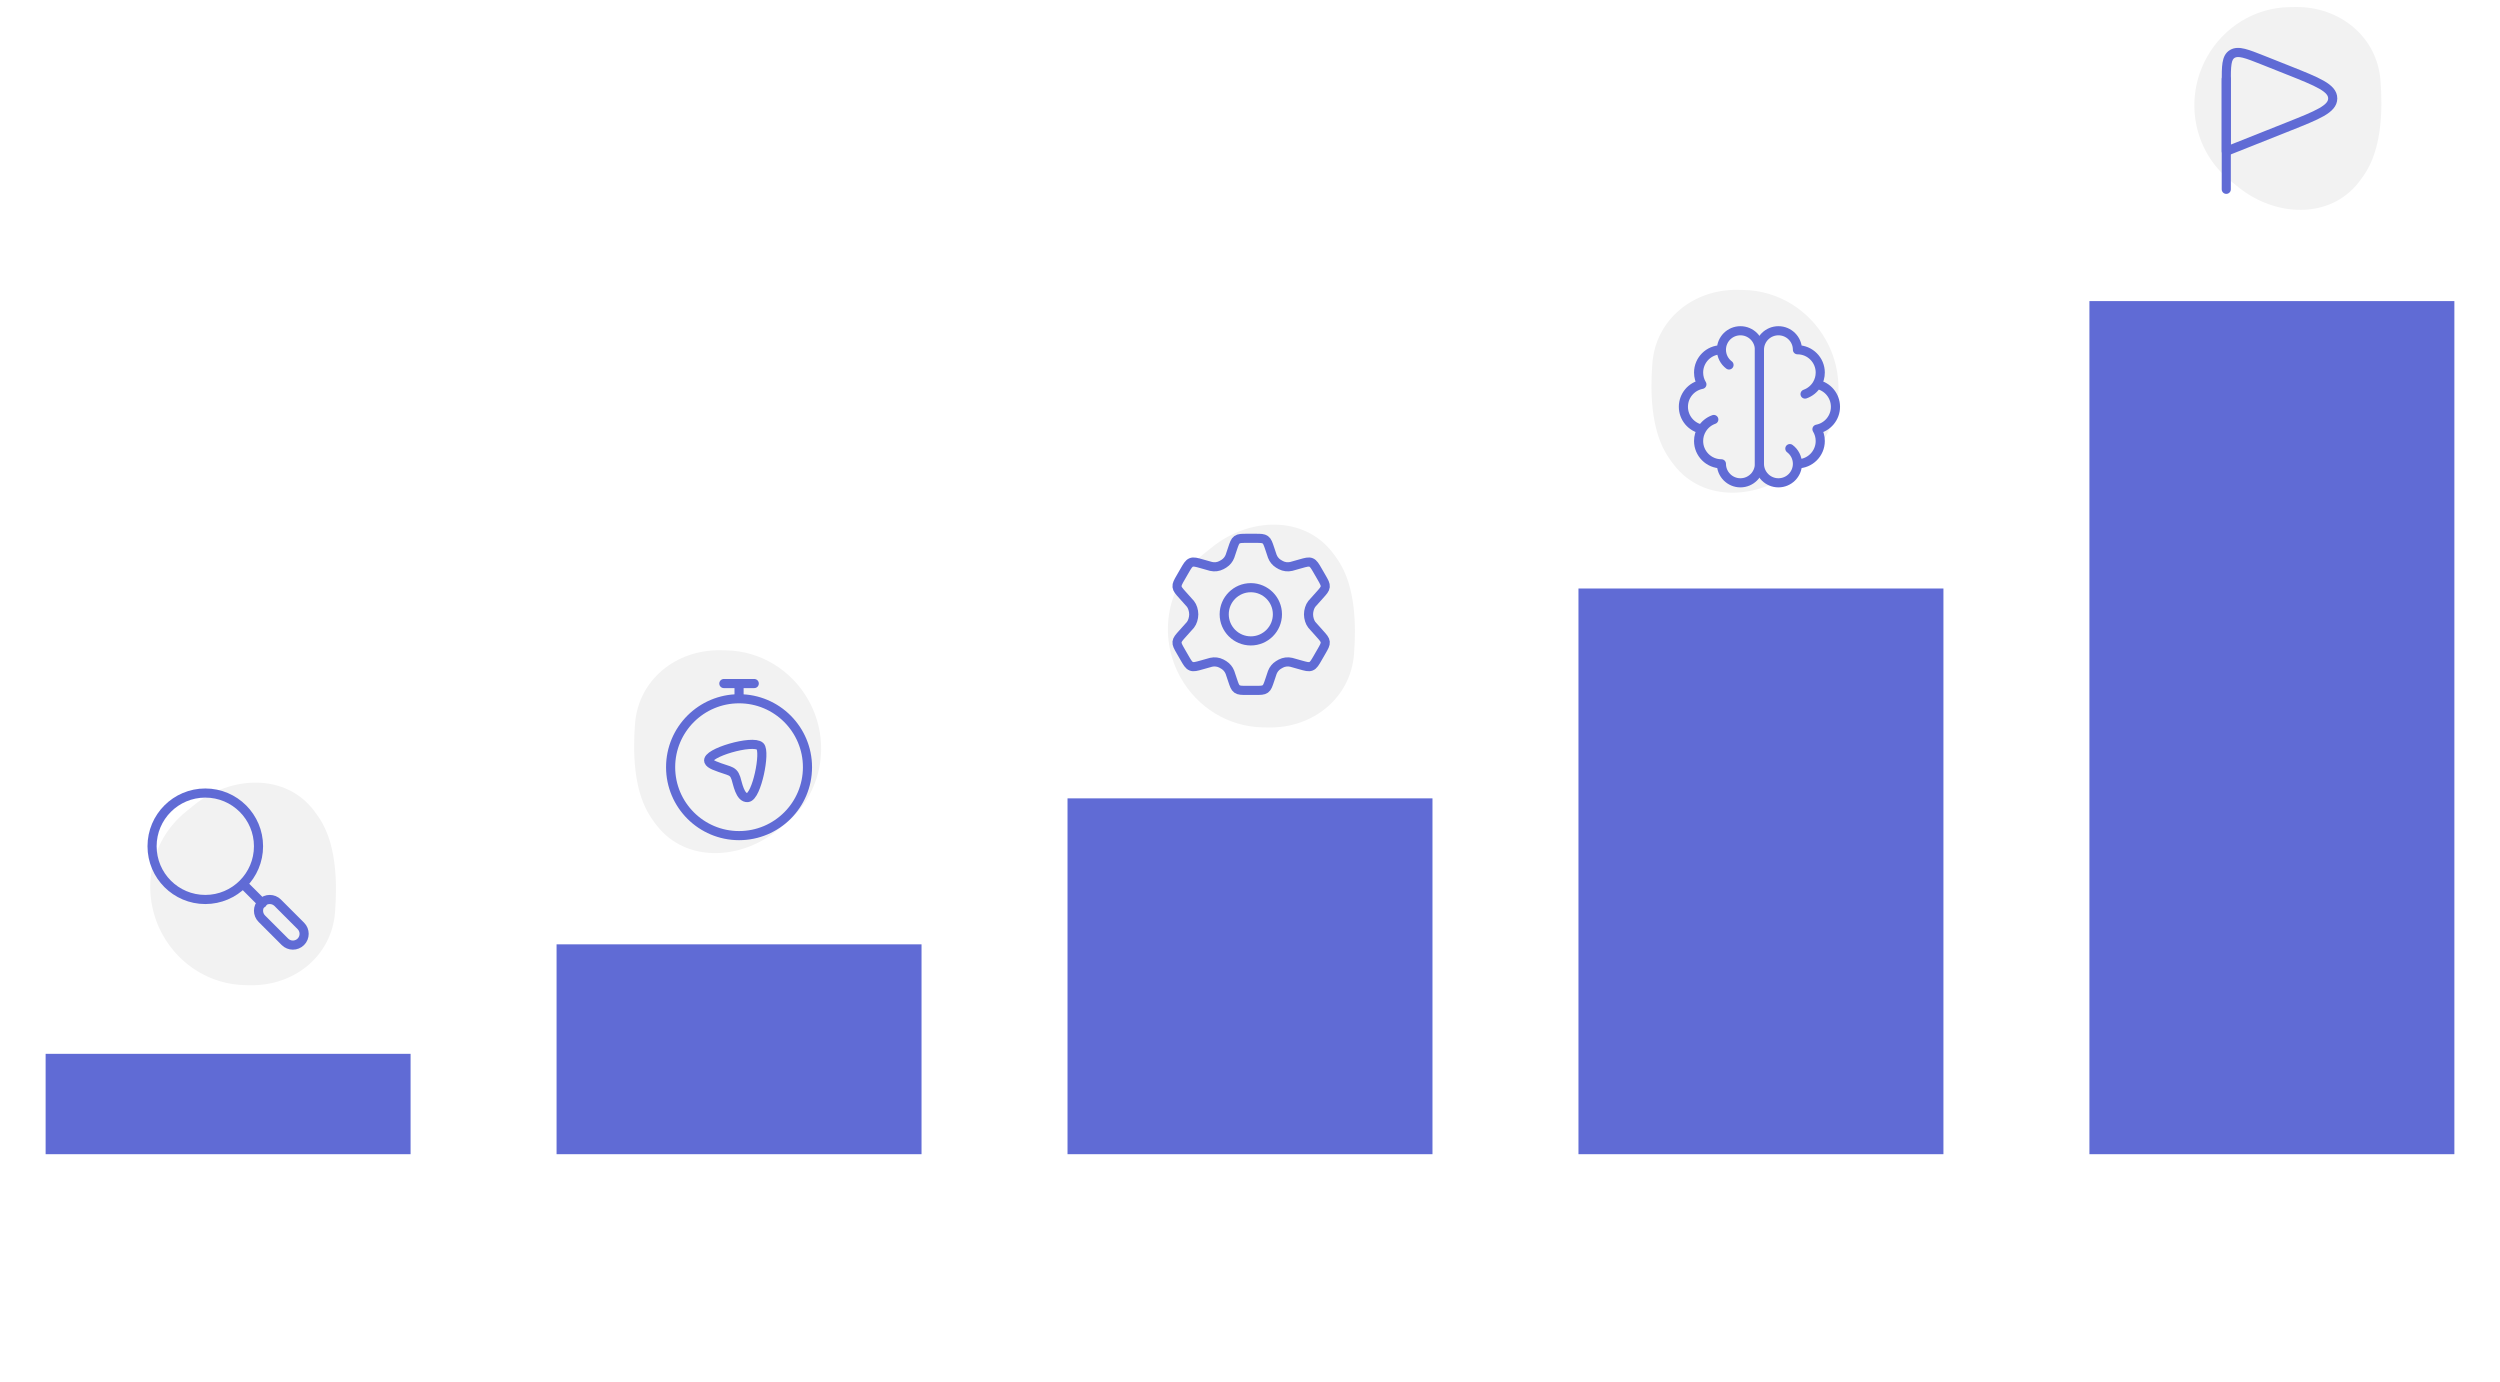 <svg width="548" height="303" viewBox="0 0 548 303" fill="none" xmlns="http://www.w3.org/2000/svg">
<path d="M68.774 177.622C69.53 178.602 70.2 179.595 70.737 180.579C73.629 185.881 73.964 193.332 73.438 199.996C72.683 209.562 64.517 216.106 54.922 215.961C54.522 215.955 54.125 215.949 53.731 215.942C46.174 215.805 39.344 211.545 35.673 204.938C30.63 195.86 32.681 184.469 40.742 177.923C41.329 177.446 41.923 176.965 42.519 176.485C50.56 170 62.466 169.442 68.774 177.622Z" fill="#F2F2F2"/>
<path d="M53.333 193.833L57.5 198" stroke="#606BD5" stroke-width="2" stroke-linecap="round" stroke-linejoin="round"/>
<path d="M57.388 201.375C56.425 200.413 56.425 198.852 57.388 197.889C58.351 196.926 59.912 196.926 60.875 197.889L65.944 202.958C66.907 203.921 66.907 205.482 65.944 206.445C64.981 207.407 63.42 207.407 62.457 206.445L57.388 201.375Z" stroke="#606BD5" stroke-width="2" stroke-linecap="round"/>
<path d="M56.666 185.5C56.666 179.057 51.443 173.833 45 173.833C38.556 173.833 33.333 179.057 33.333 185.5C33.333 191.943 38.556 197.167 45 197.167C51.443 197.167 56.666 191.943 56.666 185.5Z" stroke="#606BD5" stroke-width="2" stroke-linecap="round" stroke-linejoin="round"/>
<g filter="url(#filter0_d_615_1039)">
<path d="M10 237H90V259H10V237Z" fill="#606BD5"/>
</g>
<path d="M23.585 295.32C23.985 295.32 24.321 295.272 24.593 295.176C24.865 295.08 25.081 294.952 25.241 294.792C25.406 294.632 25.523 294.445 25.593 294.232C25.667 294.019 25.705 293.792 25.705 293.552C25.705 293.301 25.665 293.077 25.585 292.88C25.505 292.677 25.379 292.507 25.209 292.368C25.038 292.224 24.817 292.115 24.545 292.04C24.278 291.965 23.955 291.928 23.577 291.928H21.409V295.32H23.585ZM21.409 287.096V290.44H23.121C23.857 290.44 24.411 290.307 24.785 290.04C25.163 289.773 25.353 289.349 25.353 288.768C25.353 288.165 25.182 287.736 24.841 287.48C24.499 287.224 23.966 287.096 23.241 287.096H21.409ZM23.241 285.432C23.998 285.432 24.646 285.504 25.185 285.648C25.723 285.792 26.163 285.997 26.505 286.264C26.851 286.531 27.105 286.853 27.265 287.232C27.425 287.611 27.505 288.037 27.505 288.512C27.505 288.784 27.465 289.045 27.385 289.296C27.305 289.541 27.179 289.773 27.009 289.992C26.843 290.205 26.63 290.4 26.369 290.576C26.113 290.752 25.806 290.901 25.449 291.024C27.038 291.381 27.833 292.24 27.833 293.6C27.833 294.091 27.739 294.544 27.553 294.96C27.366 295.376 27.094 295.736 26.737 296.04C26.379 296.339 25.939 296.573 25.417 296.744C24.894 296.915 24.297 297 23.625 297H19.257V285.432H23.241ZM34.655 291.952C34.655 291.696 34.617 291.456 34.543 291.232C34.473 291.003 34.367 290.803 34.223 290.632C34.079 290.461 33.895 290.328 33.671 290.232C33.452 290.131 33.196 290.08 32.903 290.08C32.332 290.08 31.881 290.243 31.551 290.568C31.225 290.893 31.017 291.355 30.927 291.952H34.655ZM30.887 293.144C30.919 293.565 30.993 293.931 31.111 294.24C31.228 294.544 31.383 294.797 31.575 295C31.767 295.197 31.993 295.347 32.255 295.448C32.521 295.544 32.815 295.592 33.135 295.592C33.455 295.592 33.729 295.555 33.959 295.48C34.193 295.405 34.396 295.323 34.567 295.232C34.743 295.141 34.895 295.059 35.023 294.984C35.156 294.909 35.284 294.872 35.407 294.872C35.572 294.872 35.695 294.933 35.775 295.056L36.343 295.776C36.124 296.032 35.879 296.248 35.607 296.424C35.335 296.595 35.049 296.733 34.751 296.84C34.457 296.941 34.156 297.013 33.847 297.056C33.543 297.099 33.247 297.12 32.959 297.12C32.388 297.12 31.857 297.027 31.367 296.84C30.876 296.648 30.449 296.368 30.087 296C29.724 295.627 29.439 295.168 29.231 294.624C29.023 294.075 28.919 293.44 28.919 292.72C28.919 292.16 29.009 291.635 29.191 291.144C29.372 290.648 29.631 290.219 29.967 289.856C30.308 289.488 30.721 289.197 31.207 288.984C31.697 288.771 32.249 288.664 32.863 288.664C33.38 288.664 33.857 288.747 34.295 288.912C34.732 289.077 35.108 289.32 35.423 289.64C35.737 289.955 35.983 290.344 36.159 290.808C36.34 291.267 36.431 291.792 36.431 292.384C36.431 292.683 36.399 292.885 36.335 292.992C36.271 293.093 36.148 293.144 35.967 293.144H30.887ZM40.913 292.696C41.159 292.696 41.372 292.664 41.553 292.6C41.735 292.531 41.884 292.437 42.002 292.32C42.124 292.203 42.215 292.061 42.273 291.896C42.337 291.731 42.37 291.549 42.37 291.352C42.37 290.947 42.247 290.627 42.002 290.392C41.761 290.152 41.399 290.032 40.913 290.032C40.428 290.032 40.063 290.152 39.818 290.392C39.578 290.627 39.458 290.947 39.458 291.352C39.458 291.544 39.487 291.723 39.545 291.888C39.609 292.053 39.7 292.197 39.818 292.32C39.94 292.437 40.092 292.531 40.273 292.6C40.46 292.664 40.673 292.696 40.913 292.696ZM43.145 297.368C43.145 297.208 43.097 297.077 43.002 296.976C42.906 296.875 42.775 296.797 42.609 296.744C42.444 296.685 42.249 296.643 42.026 296.616C41.807 296.589 41.572 296.571 41.322 296.56C41.076 296.544 40.82 296.531 40.553 296.52C40.292 296.509 40.036 296.488 39.785 296.456C39.567 296.579 39.388 296.723 39.249 296.888C39.116 297.053 39.05 297.245 39.05 297.464C39.05 297.608 39.084 297.741 39.154 297.864C39.228 297.992 39.343 298.101 39.498 298.192C39.657 298.283 39.863 298.352 40.114 298.4C40.364 298.453 40.671 298.48 41.033 298.48C41.401 298.48 41.719 298.451 41.986 298.392C42.252 298.339 42.471 298.261 42.642 298.16C42.818 298.064 42.946 297.947 43.026 297.808C43.105 297.675 43.145 297.528 43.145 297.368ZM45.114 289.072V289.808C45.114 290.043 44.972 290.187 44.69 290.24L43.953 290.376C44.066 290.659 44.121 290.968 44.121 291.304C44.121 291.709 44.039 292.077 43.873 292.408C43.714 292.733 43.489 293.011 43.202 293.24C42.913 293.469 42.572 293.648 42.178 293.776C41.788 293.899 41.367 293.96 40.913 293.96C40.754 293.96 40.599 293.952 40.45 293.936C40.3 293.92 40.154 293.899 40.01 293.872C39.754 294.027 39.626 294.2 39.626 294.392C39.626 294.557 39.7 294.68 39.849 294.76C40.004 294.835 40.207 294.888 40.458 294.92C40.708 294.952 40.993 294.973 41.313 294.984C41.633 294.989 41.962 295.005 42.297 295.032C42.633 295.059 42.962 295.107 43.282 295.176C43.602 295.24 43.887 295.344 44.138 295.488C44.388 295.632 44.588 295.829 44.737 296.08C44.892 296.325 44.969 296.643 44.969 297.032C44.969 297.395 44.879 297.747 44.697 298.088C44.522 298.429 44.263 298.733 43.922 299C43.586 299.267 43.169 299.48 42.673 299.64C42.183 299.805 41.623 299.888 40.993 299.888C40.375 299.888 39.836 299.827 39.377 299.704C38.919 299.587 38.538 299.427 38.233 299.224C37.929 299.027 37.703 298.797 37.553 298.536C37.404 298.275 37.33 298.003 37.33 297.72C37.33 297.336 37.444 297.016 37.673 296.76C37.908 296.499 38.228 296.291 38.633 296.136C38.415 296.024 38.242 295.875 38.114 295.688C37.986 295.501 37.922 295.256 37.922 294.952C37.922 294.829 37.943 294.704 37.986 294.576C38.033 294.443 38.1 294.312 38.185 294.184C38.276 294.056 38.388 293.936 38.522 293.824C38.655 293.707 38.812 293.603 38.993 293.512C38.578 293.288 38.249 292.989 38.01 292.616C37.775 292.243 37.657 291.805 37.657 291.304C37.657 290.899 37.737 290.533 37.898 290.208C38.063 289.877 38.289 289.597 38.578 289.368C38.871 289.133 39.215 288.955 39.609 288.832C40.01 288.709 40.444 288.648 40.913 288.648C41.266 288.648 41.596 288.685 41.906 288.76C42.215 288.829 42.498 288.933 42.754 289.072H45.114ZM48.415 288.792V297H46.431V288.792H48.415ZM48.687 286.4C48.687 286.571 48.652 286.731 48.583 286.88C48.513 287.029 48.42 287.16 48.303 287.272C48.191 287.384 48.057 287.475 47.903 287.544C47.748 287.608 47.583 287.64 47.407 287.64C47.236 287.64 47.073 287.608 46.919 287.544C46.769 287.475 46.639 287.384 46.527 287.272C46.415 287.16 46.324 287.029 46.255 286.88C46.191 286.731 46.159 286.571 46.159 286.4C46.159 286.224 46.191 286.059 46.255 285.904C46.324 285.749 46.415 285.616 46.527 285.504C46.639 285.392 46.769 285.304 46.919 285.24C47.073 285.171 47.236 285.136 47.407 285.136C47.583 285.136 47.748 285.171 47.903 285.24C48.057 285.304 48.191 285.392 48.303 285.504C48.42 285.616 48.513 285.749 48.583 285.904C48.652 286.059 48.687 286.224 48.687 286.4ZM52.277 289.8C52.443 289.635 52.616 289.483 52.797 289.344C52.984 289.2 53.178 289.08 53.381 288.984C53.589 288.883 53.81 288.805 54.045 288.752C54.28 288.693 54.536 288.664 54.813 288.664C55.261 288.664 55.658 288.741 56.005 288.896C56.352 289.045 56.64 289.259 56.869 289.536C57.104 289.808 57.28 290.136 57.397 290.52C57.52 290.899 57.581 291.317 57.581 291.776V297H55.605V291.776C55.605 291.275 55.49 290.888 55.261 290.616C55.032 290.339 54.682 290.2 54.213 290.2C53.872 290.2 53.552 290.277 53.253 290.432C52.955 290.587 52.672 290.797 52.405 291.064V297H50.429V288.792H51.637C51.893 288.792 52.061 288.912 52.141 289.152L52.277 289.8ZM61.308 289.8C61.474 289.635 61.647 289.483 61.828 289.344C62.015 289.2 62.21 289.08 62.412 288.984C62.62 288.883 62.842 288.805 63.076 288.752C63.311 288.693 63.567 288.664 63.844 288.664C64.292 288.664 64.69 288.741 65.036 288.896C65.383 289.045 65.671 289.259 65.9 289.536C66.135 289.808 66.311 290.136 66.428 290.52C66.551 290.899 66.612 291.317 66.612 291.776V297H64.636V291.776C64.636 291.275 64.522 290.888 64.292 290.616C64.063 290.339 63.714 290.2 63.244 290.2C62.903 290.2 62.583 290.277 62.284 290.432C61.986 290.587 61.703 290.797 61.436 291.064V297H59.46V288.792H60.668C60.924 288.792 61.092 288.912 61.172 289.152L61.308 289.8ZM73.78 291.952C73.78 291.696 73.742 291.456 73.668 291.232C73.598 291.003 73.492 290.803 73.348 290.632C73.204 290.461 73.02 290.328 72.796 290.232C72.577 290.131 72.321 290.08 72.028 290.08C71.457 290.08 71.006 290.243 70.676 290.568C70.35 290.893 70.142 291.355 70.052 291.952H73.78ZM70.012 293.144C70.044 293.565 70.118 293.931 70.236 294.24C70.353 294.544 70.508 294.797 70.7 295C70.892 295.197 71.118 295.347 71.38 295.448C71.646 295.544 71.94 295.592 72.26 295.592C72.58 295.592 72.854 295.555 73.084 295.48C73.318 295.405 73.521 295.323 73.692 295.232C73.868 295.141 74.02 295.059 74.148 294.984C74.281 294.909 74.409 294.872 74.532 294.872C74.697 294.872 74.82 294.933 74.9 295.056L75.468 295.776C75.249 296.032 75.004 296.248 74.732 296.424C74.46 296.595 74.174 296.733 73.876 296.84C73.582 296.941 73.281 297.013 72.972 297.056C72.668 297.099 72.372 297.12 72.084 297.12C71.513 297.12 70.982 297.027 70.492 296.84C70.001 296.648 69.574 296.368 69.212 296C68.849 295.627 68.564 295.168 68.356 294.624C68.148 294.075 68.044 293.44 68.044 292.72C68.044 292.16 68.134 291.635 68.316 291.144C68.497 290.648 68.756 290.219 69.092 289.856C69.433 289.488 69.846 289.197 70.332 288.984C70.822 288.771 71.374 288.664 71.988 288.664C72.505 288.664 72.982 288.747 73.42 288.912C73.857 289.077 74.233 289.32 74.548 289.64C74.862 289.955 75.108 290.344 75.284 290.808C75.465 291.267 75.556 291.792 75.556 292.384C75.556 292.683 75.524 292.885 75.46 292.992C75.396 293.093 75.273 293.144 75.092 293.144H70.012ZM78.903 290.216C79.159 289.725 79.463 289.341 79.814 289.064C80.166 288.781 80.582 288.64 81.062 288.64C81.441 288.64 81.745 288.723 81.975 288.888L81.847 290.368C81.82 290.464 81.78 290.533 81.727 290.576C81.678 290.613 81.612 290.632 81.526 290.632C81.447 290.632 81.326 290.619 81.166 290.592C81.012 290.565 80.86 290.552 80.71 290.552C80.492 290.552 80.297 290.584 80.126 290.648C79.956 290.712 79.801 290.805 79.662 290.928C79.529 291.045 79.409 291.189 79.302 291.36C79.201 291.531 79.105 291.725 79.014 291.944V297H77.038V288.792H78.198C78.401 288.792 78.543 288.829 78.623 288.904C78.703 288.973 78.756 289.101 78.782 289.288L78.903 290.216Z" fill="white"/>
<path d="M143.986 180.979C143.193 179.966 142.49 178.939 141.93 177.921C139.036 172.654 138.683 165.268 139.198 158.638C139.947 148.986 148.202 142.393 157.882 142.539C158.328 142.546 158.772 142.553 159.212 142.561C166.738 142.699 173.547 146.927 177.224 153.496C182.318 162.597 180.254 174.049 172.132 180.594C171.511 181.095 170.884 181.599 170.253 182.103C162.202 188.543 150.346 189.093 143.986 180.979Z" fill="#F2F2F2"/>
<circle cx="162" cy="168.167" r="15" stroke="#606BD5" stroke-width="2" stroke-linecap="round"/>
<path d="M162 152.333V149.833" stroke="#606BD5" stroke-width="2" stroke-linecap="round" stroke-linejoin="round"/>
<path d="M158.667 149.833H165.334" stroke="#606BD5" stroke-width="2" stroke-linecap="round" stroke-linejoin="round"/>
<path d="M166.621 163.595C167.843 164.806 165.888 174.656 163.881 174.829C162.198 174.975 161.673 171.655 161.319 170.602C160.969 169.564 160.579 169.19 159.549 168.849C156.933 167.984 155.625 167.551 155.366 166.865C154.68 165.051 165.06 162.048 166.621 163.595Z" stroke="#606BD5" stroke-width="2" stroke-linecap="round"/>
<g filter="url(#filter1_d_615_1039)">
<path d="M122 213H202V259H122V213Z" fill="#606BD5"/>
</g>
<path d="M135.417 287.144V290.352H139.465V292.008H135.417V295.28H140.553V297H133.257V285.432H140.553V287.144H135.417ZM149.476 297H147.572C147.428 297 147.311 296.963 147.22 296.888C147.135 296.813 147.063 296.728 147.004 296.632L145.268 293.776C145.241 293.867 145.209 293.952 145.172 294.032C145.14 294.112 145.103 294.187 145.06 294.256L143.524 296.632C143.465 296.723 143.393 296.808 143.308 296.888C143.223 296.963 143.116 297 142.988 297H141.22L144.036 292.768L141.332 288.792H143.236C143.38 288.792 143.487 288.813 143.556 288.856C143.625 288.893 143.687 288.957 143.74 289.048L145.46 291.784C145.519 291.603 145.601 291.424 145.708 291.248L147.092 289.088C147.209 288.891 147.361 288.792 147.548 288.792H149.364L146.668 292.68L149.476 297ZM152.483 294.872C152.707 295.144 152.95 295.336 153.211 295.448C153.478 295.56 153.766 295.616 154.075 295.616C154.374 295.616 154.643 295.56 154.883 295.448C155.123 295.336 155.326 295.165 155.491 294.936C155.662 294.707 155.793 294.419 155.883 294.072C155.974 293.72 156.019 293.307 156.019 292.832C156.019 292.352 155.979 291.947 155.899 291.616C155.825 291.28 155.715 291.008 155.571 290.8C155.427 290.592 155.251 290.44 155.043 290.344C154.841 290.248 154.609 290.2 154.347 290.2C153.937 290.2 153.587 290.288 153.299 290.464C153.011 290.635 152.739 290.877 152.483 291.192V294.872ZM152.379 289.912C152.715 289.533 153.097 289.227 153.523 288.992C153.95 288.757 154.451 288.64 155.027 288.64C155.475 288.64 155.883 288.733 156.251 288.92C156.625 289.107 156.945 289.379 157.211 289.736C157.483 290.088 157.691 290.525 157.835 291.048C157.985 291.565 158.059 292.16 158.059 292.832C158.059 293.445 157.977 294.013 157.811 294.536C157.646 295.059 157.409 295.512 157.099 295.896C156.795 296.28 156.425 296.581 155.987 296.8C155.555 297.013 155.07 297.12 154.531 297.12C154.073 297.12 153.681 297.051 153.355 296.912C153.03 296.768 152.739 296.571 152.483 296.32V299.68H150.507V288.792H151.715C151.971 288.792 152.139 288.912 152.219 289.152L152.379 289.912ZM161.601 285.112V297H159.625V285.112H161.601ZM167.202 288.664C167.81 288.664 168.362 288.763 168.858 288.96C169.359 289.157 169.786 289.437 170.138 289.8C170.495 290.163 170.77 290.605 170.962 291.128C171.154 291.651 171.25 292.235 171.25 292.88C171.25 293.531 171.154 294.117 170.962 294.64C170.77 295.163 170.495 295.608 170.138 295.976C169.786 296.344 169.359 296.627 168.858 296.824C168.362 297.021 167.81 297.12 167.202 297.12C166.588 297.12 166.031 297.021 165.53 296.824C165.028 296.627 164.599 296.344 164.242 295.976C163.89 295.608 163.615 295.163 163.418 294.64C163.226 294.117 163.13 293.531 163.13 292.88C163.13 292.235 163.226 291.651 163.418 291.128C163.615 290.605 163.89 290.163 164.242 289.8C164.599 289.437 165.028 289.157 165.53 288.96C166.031 288.763 166.588 288.664 167.202 288.664ZM167.202 295.6C167.884 295.6 168.388 295.371 168.714 294.912C169.044 294.453 169.21 293.781 169.21 292.896C169.21 292.011 169.044 291.336 168.714 290.872C168.388 290.408 167.884 290.176 167.202 290.176C166.508 290.176 165.994 290.411 165.658 290.88C165.327 291.344 165.162 292.016 165.162 292.896C165.162 293.776 165.327 294.448 165.658 294.912C165.994 295.371 166.508 295.6 167.202 295.6ZM174.621 290.216C174.877 289.725 175.181 289.341 175.533 289.064C175.885 288.781 176.301 288.64 176.781 288.64C177.16 288.64 177.464 288.723 177.693 288.888L177.565 290.368C177.539 290.464 177.499 290.533 177.445 290.576C177.397 290.613 177.331 290.632 177.245 290.632C177.165 290.632 177.045 290.619 176.885 290.592C176.731 290.565 176.579 290.552 176.429 290.552C176.211 290.552 176.016 290.584 175.845 290.648C175.675 290.712 175.52 290.805 175.381 290.928C175.248 291.045 175.128 291.189 175.021 291.36C174.92 291.531 174.824 291.725 174.733 291.944V297H172.757V288.792H173.917C174.12 288.792 174.261 288.829 174.341 288.904C174.421 288.973 174.475 289.101 174.501 289.288L174.621 290.216ZM183.78 291.952C183.78 291.696 183.742 291.456 183.668 291.232C183.598 291.003 183.492 290.803 183.348 290.632C183.204 290.461 183.02 290.328 182.796 290.232C182.577 290.131 182.321 290.08 182.028 290.08C181.457 290.08 181.006 290.243 180.676 290.568C180.35 290.893 180.142 291.355 180.052 291.952H183.78ZM180.012 293.144C180.044 293.565 180.118 293.931 180.236 294.24C180.353 294.544 180.508 294.797 180.7 295C180.892 295.197 181.118 295.347 181.38 295.448C181.646 295.544 181.94 295.592 182.26 295.592C182.58 295.592 182.854 295.555 183.084 295.48C183.318 295.405 183.521 295.323 183.692 295.232C183.868 295.141 184.02 295.059 184.148 294.984C184.281 294.909 184.409 294.872 184.532 294.872C184.697 294.872 184.82 294.933 184.9 295.056L185.468 295.776C185.249 296.032 185.004 296.248 184.732 296.424C184.46 296.595 184.174 296.733 183.876 296.84C183.582 296.941 183.281 297.013 182.972 297.056C182.668 297.099 182.372 297.12 182.084 297.12C181.513 297.12 180.982 297.027 180.492 296.84C180.001 296.648 179.574 296.368 179.212 296C178.849 295.627 178.564 295.168 178.356 294.624C178.148 294.075 178.044 293.44 178.044 292.72C178.044 292.16 178.134 291.635 178.316 291.144C178.497 290.648 178.756 290.219 179.092 289.856C179.433 289.488 179.846 289.197 180.332 288.984C180.822 288.771 181.374 288.664 181.988 288.664C182.505 288.664 182.982 288.747 183.42 288.912C183.857 289.077 184.233 289.32 184.548 289.64C184.862 289.955 185.108 290.344 185.284 290.808C185.465 291.267 185.556 291.792 185.556 292.384C185.556 292.683 185.524 292.885 185.46 292.992C185.396 293.093 185.273 293.144 185.092 293.144H180.012ZM188.903 290.216C189.159 289.725 189.463 289.341 189.815 289.064C190.167 288.781 190.583 288.64 191.062 288.64C191.441 288.64 191.745 288.723 191.975 288.888L191.847 290.368C191.82 290.464 191.78 290.533 191.727 290.576C191.679 290.613 191.612 290.632 191.527 290.632C191.447 290.632 191.327 290.619 191.167 290.592C191.012 290.565 190.86 290.552 190.711 290.552C190.492 290.552 190.297 290.584 190.127 290.648C189.956 290.712 189.801 290.805 189.663 290.928C189.529 291.045 189.409 291.189 189.303 291.36C189.201 291.531 189.105 291.725 189.015 291.944V297H187.039V288.792H188.199C188.401 288.792 188.543 288.829 188.623 288.904C188.703 288.973 188.756 289.101 188.783 289.288L188.903 290.216Z" fill="white"/>
<path d="M292.014 121.021C292.807 122.034 293.51 123.061 294.07 124.079C296.964 129.346 297.317 136.732 296.802 143.362C296.053 153.014 287.798 159.607 278.118 159.461C277.672 159.454 277.228 159.447 276.788 159.439C269.262 159.301 262.453 155.073 258.776 148.504C253.682 139.403 255.746 127.951 263.868 121.406C264.489 120.905 265.116 120.401 265.747 119.897C273.798 113.457 285.654 112.907 292.014 121.021Z" fill="#F2F2F2"/>
<path d="M289.675 126.556L288.852 125.128C288.23 124.049 287.919 123.509 287.39 123.293C286.861 123.078 286.262 123.248 285.065 123.588L283.031 124.161C282.267 124.337 281.465 124.237 280.767 123.878L280.205 123.554C279.607 123.171 279.147 122.606 278.892 121.942L278.335 120.279C277.969 119.179 277.786 118.629 277.351 118.315C276.915 118 276.336 118 275.179 118H273.321C272.164 118 271.585 118 271.15 118.315C270.714 118.629 270.531 119.179 270.165 120.279L269.608 121.942C269.354 122.606 268.893 123.171 268.295 123.554L267.733 123.878C267.035 124.237 266.233 124.337 265.469 124.161L263.435 123.588C262.238 123.248 261.64 123.078 261.11 123.293C260.581 123.509 260.27 124.049 259.648 125.128L258.825 126.556C258.242 127.568 257.95 128.074 258.007 128.613C258.064 129.151 258.454 129.586 259.235 130.454L260.953 132.375C261.373 132.907 261.671 133.833 261.671 134.666C261.671 135.5 261.373 136.426 260.953 136.958L259.235 138.879C258.454 139.748 258.064 140.182 258.007 140.72C257.95 141.259 258.242 141.765 258.825 142.777L259.648 144.205C260.27 145.285 260.581 145.824 261.11 146.04C261.64 146.255 262.238 146.085 263.435 145.745L265.469 145.173C266.234 144.996 267.036 145.096 267.734 145.455L268.295 145.779C268.893 146.162 269.354 146.727 269.608 147.392L270.165 149.054C270.531 150.154 270.714 150.704 271.15 151.019C271.585 151.333 272.164 151.333 273.321 151.333H275.179C276.336 151.333 276.915 151.333 277.351 151.019C277.786 150.704 277.969 150.154 278.335 149.054L278.892 147.392C279.147 146.727 279.607 146.162 280.205 145.779L280.766 145.455C281.464 145.096 282.267 144.996 283.031 145.173L285.065 145.745C286.262 146.085 286.86 146.255 287.39 146.04C287.919 145.824 288.23 145.285 288.852 144.205L288.852 144.205L289.675 142.777C290.258 141.765 290.55 141.259 290.493 140.72C290.437 140.182 290.046 139.748 289.265 138.879L287.547 136.958C287.127 136.426 286.829 135.5 286.829 134.666C286.829 133.833 287.127 132.907 287.547 132.375L289.265 130.454C290.046 129.586 290.437 129.151 290.493 128.613C290.55 128.074 290.258 127.568 289.675 126.556Z" stroke="#606BD5" stroke-width="2" stroke-linecap="round"/>
<path d="M280.011 134.654C280.011 137.875 277.4 140.487 274.178 140.487C270.956 140.487 268.345 137.875 268.345 134.654C268.345 131.432 270.956 128.82 274.178 128.82C277.4 128.82 280.011 131.432 280.011 134.654Z" stroke="#606BD5" stroke-width="2" stroke-linecap="round"/>
<g filter="url(#filter2_d_615_1039)">
<path d="M234 181H314V259H234V181Z" fill="#606BD5"/>
</g>
<path d="M236.642 291.248C237.036 291.248 237.38 291.2 237.674 291.104C237.967 291.003 238.21 290.861 238.402 290.68C238.599 290.493 238.746 290.269 238.842 290.008C238.938 289.741 238.986 289.445 238.986 289.12C238.986 288.811 238.938 288.531 238.842 288.28C238.746 288.029 238.602 287.816 238.41 287.64C238.218 287.464 237.975 287.331 237.682 287.24C237.388 287.144 237.042 287.096 236.642 287.096H235.034V291.248H236.642ZM236.642 285.432C237.415 285.432 238.084 285.523 238.65 285.704C239.215 285.885 239.682 286.139 240.05 286.464C240.418 286.789 240.69 287.179 240.866 287.632C241.047 288.085 241.138 288.581 241.138 289.12C241.138 289.68 241.044 290.195 240.858 290.664C240.671 291.128 240.391 291.528 240.018 291.864C239.644 292.2 239.175 292.461 238.61 292.648C238.05 292.835 237.394 292.928 236.642 292.928H235.034V297H232.882V285.432H236.642ZM244.215 290.216C244.471 289.725 244.775 289.341 245.127 289.064C245.479 288.781 245.895 288.64 246.375 288.64C246.754 288.64 247.058 288.723 247.287 288.888L247.159 290.368C247.132 290.464 247.092 290.533 247.039 290.576C246.991 290.613 246.924 290.632 246.839 290.632C246.759 290.632 246.639 290.619 246.479 290.592C246.324 290.565 246.172 290.552 246.023 290.552C245.804 290.552 245.61 290.584 245.439 290.648C245.268 290.712 245.114 290.805 244.975 290.928C244.842 291.045 244.722 291.189 244.615 291.36C244.514 291.531 244.418 291.725 244.327 291.944V297H242.351V288.792H243.511C243.714 288.792 243.855 288.829 243.935 288.904C244.015 288.973 244.068 289.101 244.095 289.288L244.215 290.216ZM252.546 293.496C251.976 293.523 251.496 293.573 251.106 293.648C250.717 293.717 250.405 293.808 250.17 293.92C249.936 294.032 249.768 294.163 249.666 294.312C249.565 294.461 249.514 294.624 249.514 294.8C249.514 295.147 249.616 295.395 249.818 295.544C250.026 295.693 250.296 295.768 250.626 295.768C251.032 295.768 251.381 295.696 251.674 295.552C251.973 295.403 252.264 295.179 252.546 294.88V293.496ZM248.018 289.936C248.962 289.072 250.098 288.64 251.426 288.64C251.906 288.64 252.336 288.72 252.714 288.88C253.093 289.035 253.413 289.253 253.674 289.536C253.936 289.813 254.133 290.147 254.266 290.536C254.405 290.925 254.474 291.352 254.474 291.816V297H253.578C253.392 297 253.248 296.973 253.146 296.92C253.045 296.861 252.965 296.747 252.906 296.576L252.73 295.984C252.522 296.171 252.32 296.336 252.122 296.48C251.925 296.619 251.72 296.736 251.506 296.832C251.293 296.928 251.064 297 250.818 297.048C250.578 297.101 250.312 297.128 250.018 297.128C249.672 297.128 249.352 297.083 249.058 296.992C248.765 296.896 248.512 296.755 248.298 296.568C248.085 296.381 247.92 296.149 247.802 295.872C247.685 295.595 247.626 295.272 247.626 294.904C247.626 294.696 247.661 294.491 247.73 294.288C247.8 294.08 247.912 293.883 248.066 293.696C248.226 293.509 248.432 293.333 248.682 293.168C248.933 293.003 249.24 292.859 249.602 292.736C249.97 292.613 250.397 292.515 250.882 292.44C251.368 292.36 251.922 292.312 252.546 292.296V291.816C252.546 291.267 252.429 290.861 252.194 290.6C251.96 290.333 251.621 290.2 251.178 290.2C250.858 290.2 250.592 290.237 250.378 290.312C250.17 290.387 249.986 290.472 249.826 290.568C249.666 290.659 249.52 290.741 249.386 290.816C249.258 290.891 249.114 290.928 248.954 290.928C248.816 290.928 248.698 290.893 248.602 290.824C248.506 290.749 248.429 290.664 248.37 290.568L248.018 289.936ZM262.215 290.528C262.157 290.603 262.098 290.661 262.039 290.704C261.986 290.747 261.906 290.768 261.799 290.768C261.698 290.768 261.599 290.739 261.503 290.68C261.407 290.616 261.293 290.547 261.159 290.472C261.026 290.392 260.866 290.323 260.679 290.264C260.498 290.2 260.271 290.168 259.999 290.168C259.653 290.168 259.349 290.232 259.087 290.36C258.826 290.483 258.607 290.661 258.431 290.896C258.261 291.131 258.133 291.416 258.047 291.752C257.962 292.083 257.919 292.459 257.919 292.88C257.919 293.317 257.965 293.707 258.055 294.048C258.151 294.389 258.287 294.677 258.463 294.912C258.639 295.141 258.853 295.317 259.103 295.44C259.354 295.557 259.637 295.616 259.951 295.616C260.266 295.616 260.519 295.579 260.711 295.504C260.909 295.424 261.074 295.339 261.207 295.248C261.341 295.152 261.455 295.067 261.551 294.992C261.653 294.912 261.765 294.872 261.887 294.872C262.047 294.872 262.167 294.933 262.247 295.056L262.815 295.776C262.597 296.032 262.359 296.248 262.103 296.424C261.847 296.595 261.581 296.733 261.303 296.84C261.031 296.941 260.749 297.013 260.455 297.056C260.167 297.099 259.879 297.12 259.591 297.12C259.085 297.12 258.607 297.027 258.159 296.84C257.711 296.648 257.319 296.371 256.983 296.008C256.647 295.645 256.381 295.203 256.183 294.68C255.991 294.152 255.895 293.552 255.895 292.88C255.895 292.277 255.981 291.72 256.151 291.208C256.327 290.691 256.583 290.245 256.919 289.872C257.255 289.493 257.671 289.197 258.167 288.984C258.663 288.771 259.234 288.664 259.879 288.664C260.493 288.664 261.029 288.763 261.487 288.96C261.951 289.157 262.367 289.44 262.735 289.808L262.215 290.528ZM272.334 297H270.358V290.272H266.55V294.72C266.55 294.976 266.611 295.176 266.734 295.32C266.862 295.464 267.035 295.536 267.254 295.536C267.377 295.536 267.478 295.523 267.558 295.496C267.643 295.464 267.715 295.432 267.774 295.4C267.838 295.368 267.894 295.339 267.942 295.312C267.99 295.28 268.038 295.264 268.086 295.264C268.145 295.264 268.193 295.28 268.23 295.312C268.267 295.339 268.307 295.381 268.35 295.44L268.942 296.4C268.654 296.64 268.323 296.821 267.95 296.944C267.577 297.067 267.19 297.128 266.79 297.128C266.075 297.128 265.526 296.928 265.142 296.528C264.763 296.123 264.574 295.565 264.574 294.856V290.272H263.734C263.627 290.272 263.537 290.237 263.462 290.168C263.387 290.099 263.35 289.995 263.35 289.856V289.072L264.67 288.848L265.086 286.616C265.113 286.509 265.163 286.427 265.238 286.368C265.313 286.309 265.409 286.28 265.526 286.28H266.55V288.864H272.334V297ZM272.678 286.368C272.678 286.539 272.643 286.701 272.574 286.856C272.505 287.005 272.411 287.136 272.294 287.248C272.182 287.36 272.046 287.451 271.886 287.52C271.731 287.584 271.566 287.616 271.39 287.616C271.219 287.616 271.059 287.584 270.91 287.52C270.761 287.451 270.63 287.36 270.518 287.248C270.406 287.136 270.315 287.005 270.246 286.856C270.182 286.701 270.15 286.539 270.15 286.368C270.15 286.192 270.182 286.029 270.246 285.88C270.315 285.725 270.406 285.592 270.518 285.48C270.63 285.363 270.761 285.272 270.91 285.208C271.059 285.139 271.219 285.104 271.39 285.104C271.566 285.104 271.731 285.139 271.886 285.208C272.046 285.272 272.182 285.363 272.294 285.48C272.411 285.592 272.505 285.725 272.574 285.88C272.643 286.029 272.678 286.192 272.678 286.368ZM282.631 297H280.655V290.272H276.847V294.72C276.847 294.976 276.908 295.176 277.031 295.32C277.159 295.464 277.332 295.536 277.551 295.536C277.674 295.536 277.775 295.523 277.855 295.496C277.94 295.464 278.012 295.432 278.071 295.4C278.135 295.368 278.191 295.339 278.239 295.312C278.287 295.28 278.335 295.264 278.383 295.264C278.442 295.264 278.49 295.28 278.527 295.312C278.564 295.339 278.604 295.381 278.647 295.44L279.239 296.4C278.951 296.64 278.62 296.821 278.247 296.944C277.874 297.067 277.487 297.128 277.087 297.128C276.372 297.128 275.823 296.928 275.439 296.528C275.06 296.123 274.871 295.565 274.871 294.856V290.272H274.031C273.924 290.272 273.834 290.237 273.759 290.168C273.684 290.099 273.647 289.995 273.647 289.856V289.072L274.967 288.848L275.383 286.616C275.41 286.509 275.46 286.427 275.535 286.368C275.61 286.309 275.706 286.28 275.823 286.28H276.847V288.864H282.631V297ZM282.975 286.368C282.975 286.539 282.94 286.701 282.871 286.856C282.802 287.005 282.708 287.136 282.591 287.248C282.479 287.36 282.343 287.451 282.183 287.52C282.028 287.584 281.863 287.616 281.687 287.616C281.516 287.616 281.356 287.584 281.207 287.52C281.058 287.451 280.927 287.36 280.815 287.248C280.703 287.136 280.612 287.005 280.543 286.856C280.479 286.701 280.447 286.539 280.447 286.368C280.447 286.192 280.479 286.029 280.543 285.88C280.612 285.725 280.703 285.592 280.815 285.48C280.927 285.363 281.058 285.272 281.207 285.208C281.356 285.139 281.516 285.104 281.687 285.104C281.863 285.104 282.028 285.139 282.183 285.208C282.343 285.272 282.479 285.363 282.591 285.48C282.708 285.592 282.802 285.725 282.871 285.88C282.94 286.029 282.975 286.192 282.975 286.368ZM288.28 288.664C288.888 288.664 289.44 288.763 289.936 288.96C290.437 289.157 290.864 289.437 291.216 289.8C291.573 290.163 291.848 290.605 292.04 291.128C292.232 291.651 292.328 292.235 292.328 292.88C292.328 293.531 292.232 294.117 292.04 294.64C291.848 295.163 291.573 295.608 291.216 295.976C290.864 296.344 290.437 296.627 289.936 296.824C289.44 297.021 288.888 297.12 288.28 297.12C287.667 297.12 287.109 297.021 286.608 296.824C286.107 296.627 285.677 296.344 285.32 295.976C284.968 295.608 284.693 295.163 284.496 294.64C284.304 294.117 284.208 293.531 284.208 292.88C284.208 292.235 284.304 291.651 284.496 291.128C284.693 290.605 284.968 290.163 285.32 289.8C285.677 289.437 286.107 289.157 286.608 288.96C287.109 288.763 287.667 288.664 288.28 288.664ZM288.28 295.6C288.963 295.6 289.467 295.371 289.792 294.912C290.123 294.453 290.288 293.781 290.288 292.896C290.288 292.011 290.123 291.336 289.792 290.872C289.467 290.408 288.963 290.176 288.28 290.176C287.587 290.176 287.072 290.411 286.736 290.88C286.405 291.344 286.24 292.016 286.24 292.896C286.24 293.776 286.405 294.448 286.736 294.912C287.072 295.371 287.587 295.6 288.28 295.6ZM295.683 289.8C295.849 289.635 296.022 289.483 296.203 289.344C296.39 289.2 296.585 289.08 296.787 288.984C296.995 288.883 297.217 288.805 297.451 288.752C297.686 288.693 297.942 288.664 298.219 288.664C298.667 288.664 299.065 288.741 299.411 288.896C299.758 289.045 300.046 289.259 300.275 289.536C300.51 289.808 300.686 290.136 300.803 290.52C300.926 290.899 300.987 291.317 300.987 291.776V297H299.011V291.776C299.011 291.275 298.897 290.888 298.667 290.616C298.438 290.339 298.089 290.2 297.619 290.2C297.278 290.2 296.958 290.277 296.659 290.432C296.361 290.587 296.078 290.797 295.811 291.064V297H293.835V288.792H295.043C295.299 288.792 295.467 288.912 295.547 289.152L295.683 289.8ZM308.155 291.952C308.155 291.696 308.117 291.456 308.043 291.232C307.973 291.003 307.867 290.803 307.723 290.632C307.579 290.461 307.395 290.328 307.171 290.232C306.952 290.131 306.696 290.08 306.403 290.08C305.832 290.08 305.381 290.243 305.051 290.568C304.725 290.893 304.517 291.355 304.427 291.952H308.155ZM304.387 293.144C304.419 293.565 304.493 293.931 304.611 294.24C304.728 294.544 304.883 294.797 305.075 295C305.267 295.197 305.493 295.347 305.755 295.448C306.021 295.544 306.315 295.592 306.635 295.592C306.955 295.592 307.229 295.555 307.459 295.48C307.693 295.405 307.896 295.323 308.067 295.232C308.243 295.141 308.395 295.059 308.523 294.984C308.656 294.909 308.784 294.872 308.907 294.872C309.072 294.872 309.195 294.933 309.275 295.056L309.843 295.776C309.624 296.032 309.379 296.248 309.107 296.424C308.835 296.595 308.549 296.733 308.251 296.84C307.957 296.941 307.656 297.013 307.347 297.056C307.043 297.099 306.747 297.12 306.459 297.12C305.888 297.12 305.357 297.027 304.867 296.84C304.376 296.648 303.949 296.368 303.587 296C303.224 295.627 302.939 295.168 302.731 294.624C302.523 294.075 302.419 293.44 302.419 292.72C302.419 292.16 302.509 291.635 302.691 291.144C302.872 290.648 303.131 290.219 303.467 289.856C303.808 289.488 304.221 289.197 304.707 288.984C305.197 288.771 305.749 288.664 306.363 288.664C306.88 288.664 307.357 288.747 307.795 288.912C308.232 289.077 308.608 289.32 308.923 289.64C309.237 289.955 309.483 290.344 309.659 290.808C309.84 291.267 309.931 291.792 309.931 292.384C309.931 292.683 309.899 292.885 309.835 292.992C309.771 293.093 309.648 293.144 309.467 293.144H304.387ZM313.278 290.216C313.534 289.725 313.838 289.341 314.19 289.064C314.542 288.781 314.958 288.64 315.438 288.64C315.816 288.64 316.12 288.723 316.35 288.888L316.222 290.368C316.195 290.464 316.155 290.533 316.102 290.576C316.054 290.613 315.987 290.632 315.902 290.632C315.822 290.632 315.702 290.619 315.542 290.592C315.387 290.565 315.235 290.552 315.086 290.552C314.867 290.552 314.672 290.584 314.502 290.648C314.331 290.712 314.176 290.805 314.038 290.928C313.904 291.045 313.784 291.189 313.678 291.36C313.576 291.531 313.48 291.725 313.39 291.944V297H311.414V288.792H312.574C312.776 288.792 312.918 288.829 312.998 288.904C313.078 288.973 313.131 289.101 313.158 289.288L313.278 290.216Z" fill="white"/>
<path d="M366.986 101.979C366.193 100.966 365.49 99.939 364.93 98.921C362.036 93.654 361.683 86.268 362.198 79.638C362.947 69.986 371.202 63.394 380.882 63.539C381.328 63.546 381.772 63.553 382.212 63.561C389.738 63.699 396.547 67.927 400.224 74.496C405.318 83.597 403.254 95.049 395.132 101.594C394.511 102.095 393.884 102.599 393.253 103.103C385.202 109.543 373.346 110.093 366.986 101.979Z" fill="#F2F2F2"/>
<path d="M377.333 76.667C374.572 76.667 372.333 78.905 372.333 81.667C372.333 82.614 372.597 83.501 373.055 84.256C370.745 84.698 369 86.728 369 89.167C369 91.605 370.745 93.636 373.055 94.078M377.333 76.667C377.333 74.365 379.199 72.5 381.5 72.5C383.801 72.5 385.667 74.365 385.667 76.667V101.667C385.667 103.968 383.801 105.833 381.5 105.833C379.199 105.833 377.333 103.968 377.333 101.667C374.572 101.667 372.333 99.428 372.333 96.667C372.333 95.719 372.597 94.833 373.055 94.078M377.333 76.667C377.333 78.03 377.988 79.24 379 80M373.055 94.078C373.649 93.098 374.57 92.339 375.667 91.951" stroke="#606BD5" stroke-width="2" stroke-linecap="round" stroke-linejoin="round"/>
<path d="M394 101.667C396.761 101.667 399 99.428 399 96.667C399 95.719 398.736 94.833 398.278 94.078C400.588 93.636 402.333 91.605 402.333 89.167C402.333 86.728 400.588 84.698 398.278 84.256M394 101.667C394 103.968 392.134 105.833 389.833 105.833C387.532 105.833 385.666 103.968 385.666 101.667L385.666 76.667C385.666 74.366 387.532 72.5 389.833 72.5C392.134 72.5 394 74.366 394 76.667C396.761 76.667 399 78.905 399 81.667C399 82.615 398.736 83.501 398.278 84.256M394 101.667C394 100.304 393.345 99.093 392.333 98.333M398.278 84.256C397.684 85.236 396.763 85.995 395.666 86.382" stroke="#606BD5" stroke-width="2" stroke-linecap="round" stroke-linejoin="round"/>
<g filter="url(#filter3_d_615_1039)">
<path d="M346 135H426V259H346V135Z" fill="#606BD5"/>
</g>
<path d="M359.354 287.536C359.29 287.648 359.221 287.731 359.146 287.784C359.077 287.832 358.989 287.856 358.882 287.856C358.77 287.856 358.648 287.816 358.514 287.736C358.386 287.651 358.232 287.557 358.05 287.456C357.869 287.355 357.656 287.264 357.41 287.184C357.17 287.099 356.885 287.056 356.554 287.056C356.256 287.056 355.994 287.093 355.77 287.168C355.546 287.237 355.357 287.336 355.202 287.464C355.053 287.592 354.941 287.747 354.866 287.928C354.792 288.104 354.754 288.299 354.754 288.512C354.754 288.784 354.829 289.011 354.978 289.192C355.133 289.373 355.336 289.528 355.586 289.656C355.837 289.784 356.122 289.899 356.442 290C356.762 290.101 357.09 290.211 357.426 290.328C357.762 290.44 358.09 290.573 358.41 290.728C358.73 290.877 359.016 291.069 359.266 291.304C359.517 291.533 359.717 291.816 359.866 292.152C360.021 292.488 360.098 292.896 360.098 293.376C360.098 293.899 360.008 294.389 359.826 294.848C359.65 295.301 359.389 295.699 359.042 296.04C358.701 296.376 358.282 296.643 357.786 296.84C357.29 297.032 356.722 297.128 356.082 297.128C355.714 297.128 355.352 297.091 354.994 297.016C354.637 296.947 354.293 296.845 353.962 296.712C353.637 296.579 353.33 296.419 353.042 296.232C352.754 296.045 352.498 295.837 352.274 295.608L352.906 294.576C352.96 294.501 353.029 294.44 353.114 294.392C353.2 294.339 353.29 294.312 353.386 294.312C353.52 294.312 353.664 294.368 353.818 294.48C353.973 294.587 354.157 294.707 354.37 294.84C354.584 294.973 354.832 295.096 355.114 295.208C355.402 295.315 355.746 295.368 356.146 295.368C356.76 295.368 357.234 295.224 357.57 294.936C357.906 294.643 358.074 294.224 358.074 293.68C358.074 293.376 357.997 293.128 357.842 292.936C357.693 292.744 357.493 292.584 357.242 292.456C356.992 292.323 356.706 292.211 356.386 292.12C356.066 292.029 355.741 291.931 355.41 291.824C355.08 291.717 354.754 291.589 354.434 291.44C354.114 291.291 353.829 291.096 353.578 290.856C353.328 290.616 353.125 290.317 352.97 289.96C352.821 289.597 352.746 289.152 352.746 288.624C352.746 288.203 352.829 287.792 352.994 287.392C353.165 286.992 353.41 286.637 353.73 286.328C354.05 286.019 354.445 285.771 354.914 285.584C355.384 285.397 355.922 285.304 356.53 285.304C357.213 285.304 357.842 285.411 358.418 285.624C358.994 285.837 359.485 286.136 359.89 286.52L359.354 287.536ZM364.04 297.128C363.325 297.128 362.776 296.928 362.392 296.528C362.013 296.123 361.824 295.565 361.824 294.856V290.272H360.984C360.877 290.272 360.787 290.237 360.712 290.168C360.637 290.099 360.6 289.995 360.6 289.856V289.072L361.92 288.856L362.336 286.616C362.363 286.509 362.413 286.427 362.488 286.368C362.563 286.309 362.659 286.28 362.776 286.28H363.8V288.864H365.992V290.272H363.8V294.72C363.8 294.976 363.861 295.176 363.984 295.32C364.112 295.464 364.285 295.536 364.504 295.536C364.627 295.536 364.728 295.523 364.808 295.496C364.893 295.464 364.965 295.432 365.024 295.4C365.088 295.368 365.144 295.339 365.192 295.312C365.24 295.28 365.288 295.264 365.336 295.264C365.395 295.264 365.443 295.28 365.48 295.312C365.517 295.339 365.557 295.381 365.6 295.44L366.192 296.4C365.904 296.64 365.573 296.821 365.2 296.944C364.827 297.067 364.44 297.128 364.04 297.128ZM369.121 290.216C369.377 289.725 369.681 289.341 370.033 289.064C370.385 288.781 370.801 288.64 371.281 288.64C371.66 288.64 371.964 288.723 372.193 288.888L372.065 290.368C372.039 290.464 371.999 290.533 371.945 290.576C371.897 290.613 371.831 290.632 371.745 290.632C371.665 290.632 371.545 290.619 371.385 290.592C371.231 290.565 371.079 290.552 370.929 290.552C370.711 290.552 370.516 290.584 370.345 290.648C370.175 290.712 370.02 290.805 369.881 290.928C369.748 291.045 369.628 291.189 369.521 291.36C369.42 291.531 369.324 291.725 369.233 291.944V297H367.257V288.792H368.417C368.62 288.792 368.761 288.829 368.841 288.904C368.921 288.973 368.975 289.101 369.001 289.288L369.121 290.216ZM377.453 293.496C376.882 293.523 376.402 293.573 376.013 293.648C375.623 293.717 375.311 293.808 375.077 293.92C374.842 294.032 374.674 294.163 374.573 294.312C374.471 294.461 374.421 294.624 374.421 294.8C374.421 295.147 374.522 295.395 374.725 295.544C374.933 295.693 375.202 295.768 375.533 295.768C375.938 295.768 376.287 295.696 376.581 295.552C376.879 295.403 377.17 295.179 377.453 294.88V293.496ZM372.925 289.936C373.869 289.072 375.005 288.64 376.333 288.64C376.813 288.64 377.242 288.72 377.621 288.88C377.999 289.035 378.319 289.253 378.581 289.536C378.842 289.813 379.039 290.147 379.173 290.536C379.311 290.925 379.381 291.352 379.381 291.816V297H378.485C378.298 297 378.154 296.973 378.053 296.92C377.951 296.861 377.871 296.747 377.813 296.576L377.637 295.984C377.429 296.171 377.226 296.336 377.029 296.48C376.831 296.619 376.626 296.736 376.413 296.832C376.199 296.928 375.97 297 375.725 297.048C375.485 297.101 375.218 297.128 374.925 297.128C374.578 297.128 374.258 297.083 373.965 296.992C373.671 296.896 373.418 296.755 373.205 296.568C372.991 296.381 372.826 296.149 372.709 295.872C372.591 295.595 372.533 295.272 372.533 294.904C372.533 294.696 372.567 294.491 372.637 294.288C372.706 294.08 372.818 293.883 372.973 293.696C373.133 293.509 373.338 293.333 373.589 293.168C373.839 293.003 374.146 292.859 374.509 292.736C374.877 292.613 375.303 292.515 375.789 292.44C376.274 292.36 376.829 292.312 377.453 292.296V291.816C377.453 291.267 377.335 290.861 377.101 290.6C376.866 290.333 376.527 290.2 376.085 290.2C375.765 290.2 375.498 290.237 375.285 290.312C375.077 290.387 374.893 290.472 374.733 290.568C374.573 290.659 374.426 290.741 374.293 290.816C374.165 290.891 374.021 290.928 373.861 290.928C373.722 290.928 373.605 290.893 373.509 290.824C373.413 290.749 373.335 290.664 373.277 290.568L372.925 289.936ZM383.868 297.128C383.154 297.128 382.604 296.928 382.22 296.528C381.842 296.123 381.652 295.565 381.652 294.856V290.272H380.812C380.706 290.272 380.615 290.237 380.54 290.168C380.466 290.099 380.428 289.995 380.428 289.856V289.072L381.748 288.856L382.164 286.616C382.191 286.509 382.242 286.427 382.316 286.368C382.391 286.309 382.487 286.28 382.604 286.28H383.628V288.864H385.82V290.272H383.628V294.72C383.628 294.976 383.69 295.176 383.812 295.32C383.94 295.464 384.114 295.536 384.332 295.536C384.455 295.536 384.556 295.523 384.636 295.496C384.722 295.464 384.794 295.432 384.852 295.4C384.916 295.368 384.972 295.339 385.02 295.312C385.068 295.28 385.116 295.264 385.164 295.264C385.223 295.264 385.271 295.28 385.308 295.312C385.346 295.339 385.386 295.381 385.428 295.44L386.02 296.4C385.732 296.64 385.402 296.821 385.028 296.944C384.655 297.067 384.268 297.128 383.868 297.128ZM392.311 291.952C392.311 291.696 392.274 291.456 392.199 291.232C392.13 291.003 392.023 290.803 391.879 290.632C391.735 290.461 391.551 290.328 391.327 290.232C391.108 290.131 390.852 290.08 390.559 290.08C389.988 290.08 389.538 290.243 389.207 290.568C388.882 290.893 388.674 291.355 388.583 291.952H392.311ZM388.543 293.144C388.575 293.565 388.65 293.931 388.767 294.24C388.884 294.544 389.039 294.797 389.231 295C389.423 295.197 389.65 295.347 389.911 295.448C390.178 295.544 390.471 295.592 390.791 295.592C391.111 295.592 391.386 295.555 391.615 295.48C391.85 295.405 392.052 295.323 392.223 295.232C392.399 295.141 392.551 295.059 392.679 294.984C392.812 294.909 392.94 294.872 393.063 294.872C393.228 294.872 393.351 294.933 393.431 295.056L393.999 295.776C393.78 296.032 393.535 296.248 393.263 296.424C392.991 296.595 392.706 296.733 392.407 296.84C392.114 296.941 391.812 297.013 391.503 297.056C391.199 297.099 390.903 297.12 390.615 297.12C390.044 297.12 389.514 297.027 389.023 296.84C388.532 296.648 388.106 296.368 387.743 296C387.38 295.627 387.095 295.168 386.887 294.624C386.679 294.075 386.575 293.44 386.575 292.72C386.575 292.16 386.666 291.635 386.847 291.144C387.028 290.648 387.287 290.219 387.623 289.856C387.964 289.488 388.378 289.197 388.863 288.984C389.354 288.771 389.906 288.664 390.519 288.664C391.036 288.664 391.514 288.747 391.951 288.912C392.388 289.077 392.764 289.32 393.079 289.64C393.394 289.955 393.639 290.344 393.815 290.808C393.996 291.267 394.087 291.792 394.087 292.384C394.087 292.683 394.055 292.885 393.991 292.992C393.927 293.093 393.804 293.144 393.623 293.144H388.543ZM398.57 292.696C398.815 292.696 399.028 292.664 399.21 292.6C399.391 292.531 399.54 292.437 399.658 292.32C399.78 292.203 399.871 292.061 399.93 291.896C399.994 291.731 400.026 291.549 400.026 291.352C400.026 290.947 399.903 290.627 399.658 290.392C399.418 290.152 399.055 290.032 398.57 290.032C398.084 290.032 397.719 290.152 397.474 290.392C397.234 290.627 397.114 290.947 397.114 291.352C397.114 291.544 397.143 291.723 397.202 291.888C397.266 292.053 397.356 292.197 397.474 292.32C397.596 292.437 397.748 292.531 397.93 292.6C398.116 292.664 398.33 292.696 398.57 292.696ZM400.802 297.368C400.802 297.208 400.754 297.077 400.658 296.976C400.562 296.875 400.431 296.797 400.266 296.744C400.1 296.685 399.906 296.643 399.682 296.616C399.463 296.589 399.228 296.571 398.978 296.56C398.732 296.544 398.476 296.531 398.21 296.52C397.948 296.509 397.692 296.488 397.442 296.456C397.223 296.579 397.044 296.723 396.906 296.888C396.772 297.053 396.706 297.245 396.706 297.464C396.706 297.608 396.74 297.741 396.81 297.864C396.884 297.992 396.999 298.101 397.154 298.192C397.314 298.283 397.519 298.352 397.77 298.4C398.02 298.453 398.327 298.48 398.69 298.48C399.058 298.48 399.375 298.451 399.642 298.392C399.908 298.339 400.127 298.261 400.298 298.16C400.474 298.064 400.602 297.947 400.682 297.808C400.762 297.675 400.802 297.528 400.802 297.368ZM402.77 289.072V289.808C402.77 290.043 402.628 290.187 402.346 290.24L401.61 290.376C401.722 290.659 401.778 290.968 401.778 291.304C401.778 291.709 401.695 292.077 401.53 292.408C401.37 292.733 401.146 293.011 400.858 293.24C400.57 293.469 400.228 293.648 399.834 293.776C399.444 293.899 399.023 293.96 398.57 293.96C398.41 293.96 398.255 293.952 398.106 293.936C397.956 293.92 397.81 293.899 397.666 293.872C397.41 294.027 397.282 294.2 397.282 294.392C397.282 294.557 397.356 294.68 397.506 294.76C397.66 294.835 397.863 294.888 398.114 294.92C398.364 294.952 398.65 294.973 398.97 294.984C399.29 294.989 399.618 295.005 399.954 295.032C400.29 295.059 400.618 295.107 400.938 295.176C401.258 295.24 401.543 295.344 401.794 295.488C402.044 295.632 402.244 295.829 402.394 296.08C402.548 296.325 402.626 296.643 402.626 297.032C402.626 297.395 402.535 297.747 402.354 298.088C402.178 298.429 401.919 298.733 401.578 299C401.242 299.267 400.826 299.48 400.33 299.64C399.839 299.805 399.279 299.888 398.65 299.888C398.031 299.888 397.492 299.827 397.034 299.704C396.575 299.587 396.194 299.427 395.89 299.224C395.586 299.027 395.359 298.797 395.21 298.536C395.06 298.275 394.986 298.003 394.986 297.72C394.986 297.336 395.1 297.016 395.33 296.76C395.564 296.499 395.884 296.291 396.29 296.136C396.071 296.024 395.898 295.875 395.77 295.688C395.642 295.501 395.578 295.256 395.578 294.952C395.578 294.829 395.599 294.704 395.642 294.576C395.69 294.443 395.756 294.312 395.842 294.184C395.932 294.056 396.044 293.936 396.178 293.824C396.311 293.707 396.468 293.603 396.65 293.512C396.234 293.288 395.906 292.989 395.666 292.616C395.431 292.243 395.314 291.805 395.314 291.304C395.314 290.899 395.394 290.533 395.554 290.208C395.719 289.877 395.946 289.597 396.234 289.368C396.527 289.133 396.871 288.955 397.266 288.832C397.666 288.709 398.1 288.648 398.57 288.648C398.922 288.648 399.252 288.685 399.562 288.76C399.871 288.829 400.154 288.933 400.41 289.072H402.77ZM406.071 288.792V297H404.087V288.792H406.071ZM406.343 286.4C406.343 286.571 406.308 286.731 406.239 286.88C406.17 287.029 406.076 287.16 405.959 287.272C405.847 287.384 405.714 287.475 405.559 287.544C405.404 287.608 405.239 287.64 405.063 287.64C404.892 287.64 404.73 287.608 404.575 287.544C404.426 287.475 404.295 287.384 404.183 287.272C404.071 287.16 403.98 287.029 403.911 286.88C403.847 286.731 403.815 286.571 403.815 286.4C403.815 286.224 403.847 286.059 403.911 285.904C403.98 285.749 404.071 285.616 404.183 285.504C404.295 285.392 404.426 285.304 404.575 285.24C404.73 285.171 404.892 285.136 405.063 285.136C405.239 285.136 405.404 285.171 405.559 285.24C405.714 285.304 405.847 285.392 405.959 285.504C406.076 285.616 406.17 285.749 406.239 285.904C406.308 286.059 406.343 286.224 406.343 286.4ZM413.093 290.392C413.04 290.477 412.984 290.539 412.925 290.576C412.867 290.608 412.792 290.624 412.701 290.624C412.605 290.624 412.501 290.597 412.389 290.544C412.283 290.491 412.157 290.432 412.013 290.368C411.869 290.299 411.704 290.237 411.517 290.184C411.336 290.131 411.12 290.104 410.869 290.104C410.48 290.104 410.173 290.187 409.949 290.352C409.731 290.517 409.621 290.733 409.621 291C409.621 291.176 409.677 291.325 409.789 291.448C409.907 291.565 410.059 291.669 410.245 291.76C410.437 291.851 410.653 291.933 410.893 292.008C411.133 292.077 411.376 292.155 411.621 292.24C411.872 292.325 412.117 292.424 412.357 292.536C412.597 292.643 412.811 292.781 412.997 292.952C413.189 293.117 413.341 293.317 413.453 293.552C413.571 293.787 413.629 294.069 413.629 294.4C413.629 294.795 413.557 295.16 413.413 295.496C413.275 295.827 413.067 296.115 412.789 296.36C412.512 296.6 412.168 296.789 411.757 296.928C411.352 297.061 410.883 297.128 410.349 297.128C410.067 297.128 409.789 297.101 409.517 297.048C409.251 297 408.992 296.931 408.741 296.84C408.496 296.749 408.267 296.643 408.053 296.52C407.845 296.397 407.661 296.264 407.501 296.12L407.957 295.368C408.016 295.277 408.085 295.208 408.165 295.16C408.245 295.112 408.347 295.088 408.469 295.088C408.592 295.088 408.707 295.123 408.813 295.192C408.925 295.261 409.053 295.336 409.197 295.416C409.341 295.496 409.509 295.571 409.701 295.64C409.899 295.709 410.147 295.744 410.445 295.744C410.68 295.744 410.88 295.717 411.045 295.664C411.216 295.605 411.355 295.531 411.461 295.44C411.573 295.349 411.653 295.245 411.701 295.128C411.755 295.005 411.781 294.88 411.781 294.752C411.781 294.56 411.723 294.403 411.605 294.28C411.493 294.157 411.341 294.051 411.149 293.96C410.963 293.869 410.747 293.789 410.501 293.72C410.261 293.645 410.013 293.565 409.757 293.48C409.507 293.395 409.259 293.296 409.013 293.184C408.773 293.067 408.557 292.92 408.365 292.744C408.179 292.568 408.027 292.352 407.909 292.096C407.797 291.84 407.741 291.531 407.741 291.168C407.741 290.832 407.808 290.512 407.941 290.208C408.075 289.904 408.269 289.64 408.525 289.416C408.787 289.187 409.109 289.005 409.493 288.872C409.883 288.733 410.331 288.664 410.837 288.664C411.403 288.664 411.917 288.757 412.381 288.944C412.845 289.131 413.232 289.376 413.541 289.68L413.093 290.392ZM417.853 297.128C417.138 297.128 416.589 296.928 416.205 296.528C415.826 296.123 415.637 295.565 415.637 294.856V290.272H414.797C414.69 290.272 414.599 290.237 414.525 290.168C414.45 290.099 414.413 289.995 414.413 289.856V289.072L415.733 288.856L416.149 286.616C416.175 286.509 416.226 286.427 416.301 286.368C416.375 286.309 416.471 286.28 416.589 286.28H417.613V288.864H419.805V290.272H417.613V294.72C417.613 294.976 417.674 295.176 417.797 295.32C417.925 295.464 418.098 295.536 418.317 295.536C418.439 295.536 418.541 295.523 418.621 295.496C418.706 295.464 418.778 295.432 418.837 295.4C418.901 295.368 418.957 295.339 419.005 295.312C419.053 295.28 419.101 295.264 419.149 295.264C419.207 295.264 419.255 295.28 419.293 295.312C419.33 295.339 419.37 295.381 419.413 295.44L420.005 296.4C419.717 296.64 419.386 296.821 419.013 296.944C418.639 297.067 418.253 297.128 417.853 297.128Z" fill="white"/>
<path d="M517.014 39.979C517.807 38.966 518.51 37.939 519.07 36.921C521.964 31.654 522.317 24.268 521.802 17.638C521.053 7.986 512.798 1.393 503.118 1.539C502.672 1.546 502.228 1.553 501.788 1.561C494.262 1.699 487.453 5.927 483.776 12.496C478.682 21.597 480.746 33.049 488.868 39.594C489.489 40.095 490.116 40.599 490.747 41.103C498.798 47.543 510.654 48.093 517.014 39.979Z" fill="#F2F2F2"/>
<path d="M489 17.333C489 16.781 488.552 16.333 488 16.333C487.448 16.333 487 16.781 487 17.333H488H489ZM487 41.5C487 42.052 487.448 42.5 488 42.5C488.552 42.5 489 42.052 489 41.5H488H487ZM488 17.333H487V41.5H488H489V17.333H488Z" fill="#606BD5"/>
<path d="M496.155 13.229L495.785 14.158L496.155 13.229ZM501.515 15.361L501.145 16.29L501.515 15.361ZM501.515 27.791L501.884 28.72L501.515 27.791ZM488 33.167H487C487 33.498 487.164 33.808 487.439 33.994C487.713 34.18 488.062 34.218 488.37 34.096L488 33.167ZM489.316 11.824L488.801 10.968L488.801 10.968L489.316 11.824ZM496.155 13.229L495.785 14.158L501.145 16.29L501.515 15.361L501.884 14.431L496.524 12.299L496.155 13.229ZM501.515 27.791L501.145 26.862L487.63 32.237L488 33.167L488.37 34.096L501.884 28.72L501.515 27.791ZM501.515 15.361L501.145 16.29C504.45 17.604 506.822 18.551 508.381 19.446C509.972 20.36 510.333 21.005 510.333 21.576H511.333H512.333C512.333 19.837 511.058 18.677 509.377 17.712C507.663 16.727 505.125 15.721 501.884 14.431L501.515 15.361ZM501.515 27.791L501.884 28.72C505.125 27.431 507.663 26.424 509.377 25.44C511.058 24.474 512.333 23.314 512.333 21.576H511.333H510.333C510.333 22.146 509.972 22.792 508.381 23.706C506.822 24.601 504.45 25.547 501.145 26.862L501.515 27.791ZM488 18.137H487V33.167H488H489V18.137H488ZM496.155 13.229L496.524 12.299C494.712 11.579 493.256 10.997 492.088 10.709C490.907 10.419 489.796 10.368 488.801 10.968L489.316 11.824L489.832 12.681C490.153 12.488 490.621 12.408 491.61 12.651C492.612 12.898 493.916 13.414 495.785 14.158L496.155 13.229ZM488 18.137H489C489 16.261 489.003 14.977 489.152 14.057C489.295 13.172 489.536 12.859 489.832 12.681L489.316 11.824L488.801 10.968C487.78 11.582 487.364 12.585 487.177 13.738C486.997 14.856 487 16.332 487 18.137H488Z" fill="#606BD5"/>
<g filter="url(#filter4_d_615_1039)">
<path d="M458 72H538V259H458V72Z" fill="#606BD5"/>
</g>
<path d="M475.439 291.248C475.833 291.248 476.177 291.2 476.471 291.104C476.764 291.003 477.007 290.861 477.199 290.68C477.396 290.493 477.543 290.269 477.639 290.008C477.735 289.741 477.783 289.445 477.783 289.12C477.783 288.811 477.735 288.531 477.639 288.28C477.543 288.029 477.399 287.816 477.207 287.64C477.015 287.464 476.772 287.331 476.479 287.24C476.185 287.144 475.839 287.096 475.439 287.096H473.831V291.248H475.439ZM475.439 285.432C476.212 285.432 476.881 285.523 477.447 285.704C478.012 285.885 478.479 286.139 478.847 286.464C479.215 286.789 479.487 287.179 479.663 287.632C479.844 288.085 479.935 288.581 479.935 289.12C479.935 289.68 479.841 290.195 479.655 290.664C479.468 291.128 479.188 291.528 478.815 291.864C478.441 292.2 477.972 292.461 477.407 292.648C476.847 292.835 476.191 292.928 475.439 292.928H473.831V297H471.679V285.432H475.439ZM483.29 288.792V297H481.306V288.792H483.29ZM483.562 286.4C483.562 286.571 483.527 286.731 483.458 286.88C483.388 287.029 483.295 287.16 483.178 287.272C483.066 287.384 482.932 287.475 482.778 287.544C482.623 287.608 482.458 287.64 482.282 287.64C482.111 287.64 481.948 287.608 481.794 287.544C481.644 287.475 481.514 287.384 481.402 287.272C481.29 287.16 481.199 287.029 481.13 286.88C481.066 286.731 481.034 286.571 481.034 286.4C481.034 286.224 481.066 286.059 481.13 285.904C481.199 285.749 481.29 285.616 481.402 285.504C481.514 285.392 481.644 285.304 481.794 285.24C481.948 285.171 482.111 285.136 482.282 285.136C482.458 285.136 482.623 285.171 482.778 285.24C482.932 285.304 483.066 285.392 483.178 285.504C483.295 285.616 483.388 285.749 483.458 285.904C483.527 286.059 483.562 286.224 483.562 286.4ZM488.936 288.664C489.544 288.664 490.096 288.763 490.592 288.96C491.093 289.157 491.52 289.437 491.872 289.8C492.229 290.163 492.504 290.605 492.696 291.128C492.888 291.651 492.984 292.235 492.984 292.88C492.984 293.531 492.888 294.117 492.696 294.64C492.504 295.163 492.229 295.608 491.872 295.976C491.52 296.344 491.093 296.627 490.592 296.824C490.096 297.021 489.544 297.12 488.936 297.12C488.323 297.12 487.765 297.021 487.264 296.824C486.763 296.627 486.333 296.344 485.976 295.976C485.624 295.608 485.349 295.163 485.152 294.64C484.96 294.117 484.864 293.531 484.864 292.88C484.864 292.235 484.96 291.651 485.152 291.128C485.349 290.605 485.624 290.163 485.976 289.8C486.333 289.437 486.763 289.157 487.264 288.96C487.765 288.763 488.323 288.664 488.936 288.664ZM488.936 295.6C489.619 295.6 490.123 295.371 490.448 294.912C490.779 294.453 490.944 293.781 490.944 292.896C490.944 292.011 490.779 291.336 490.448 290.872C490.123 290.408 489.619 290.176 488.936 290.176C488.243 290.176 487.728 290.411 487.392 290.88C487.061 291.344 486.896 292.016 486.896 292.896C486.896 293.776 487.061 294.448 487.392 294.912C487.728 295.371 488.243 295.6 488.936 295.6ZM496.34 289.8C496.505 289.635 496.678 289.483 496.86 289.344C497.046 289.2 497.241 289.08 497.444 288.984C497.652 288.883 497.873 288.805 498.108 288.752C498.342 288.693 498.598 288.664 498.876 288.664C499.324 288.664 499.721 288.741 500.068 288.896C500.414 289.045 500.702 289.259 500.932 289.536C501.166 289.808 501.342 290.136 501.46 290.52C501.582 290.899 501.644 291.317 501.644 291.776V297H499.668V291.776C499.668 291.275 499.553 290.888 499.324 290.616C499.094 290.339 498.745 290.2 498.276 290.2C497.934 290.2 497.614 290.277 497.316 290.432C497.017 290.587 496.734 290.797 496.468 291.064V297H494.492V288.792H495.7C495.956 288.792 496.124 288.912 496.204 289.152L496.34 289.8ZM508.811 291.952C508.811 291.696 508.774 291.456 508.699 291.232C508.63 291.003 508.523 290.803 508.379 290.632C508.235 290.461 508.051 290.328 507.827 290.232C507.608 290.131 507.352 290.08 507.059 290.08C506.488 290.08 506.038 290.243 505.707 290.568C505.382 290.893 505.174 291.355 505.083 291.952H508.811ZM505.043 293.144C505.075 293.565 505.15 293.931 505.267 294.24C505.384 294.544 505.539 294.797 505.731 295C505.923 295.197 506.15 295.347 506.411 295.448C506.678 295.544 506.971 295.592 507.291 295.592C507.611 295.592 507.886 295.555 508.115 295.48C508.35 295.405 508.552 295.323 508.723 295.232C508.899 295.141 509.051 295.059 509.179 294.984C509.312 294.909 509.44 294.872 509.563 294.872C509.728 294.872 509.851 294.933 509.931 295.056L510.499 295.776C510.28 296.032 510.035 296.248 509.763 296.424C509.491 296.595 509.206 296.733 508.907 296.84C508.614 296.941 508.312 297.013 508.003 297.056C507.699 297.099 507.403 297.12 507.115 297.12C506.544 297.12 506.014 297.027 505.523 296.84C505.032 296.648 504.606 296.368 504.243 296C503.88 295.627 503.595 295.168 503.387 294.624C503.179 294.075 503.075 293.44 503.075 292.72C503.075 292.16 503.166 291.635 503.347 291.144C503.528 290.648 503.787 290.219 504.123 289.856C504.464 289.488 504.878 289.197 505.363 288.984C505.854 288.771 506.406 288.664 507.019 288.664C507.536 288.664 508.014 288.747 508.451 288.912C508.888 289.077 509.264 289.32 509.579 289.64C509.894 289.955 510.139 290.344 510.315 290.808C510.496 291.267 510.587 291.792 510.587 292.384C510.587 292.683 510.555 292.885 510.491 292.992C510.427 293.093 510.304 293.144 510.123 293.144H505.043ZM517.358 291.952C517.358 291.696 517.32 291.456 517.246 291.232C517.176 291.003 517.07 290.803 516.926 290.632C516.782 290.461 516.598 290.328 516.374 290.232C516.155 290.131 515.899 290.08 515.606 290.08C515.035 290.08 514.584 290.243 514.254 290.568C513.928 290.893 513.72 291.355 513.63 291.952H517.358ZM513.59 293.144C513.622 293.565 513.696 293.931 513.814 294.24C513.931 294.544 514.086 294.797 514.278 295C514.47 295.197 514.696 295.347 514.958 295.448C515.224 295.544 515.518 295.592 515.838 295.592C516.158 295.592 516.432 295.555 516.662 295.48C516.896 295.405 517.099 295.323 517.27 295.232C517.446 295.141 517.598 295.059 517.726 294.984C517.859 294.909 517.987 294.872 518.11 294.872C518.275 294.872 518.398 294.933 518.478 295.056L519.046 295.776C518.827 296.032 518.582 296.248 518.31 296.424C518.038 296.595 517.752 296.733 517.454 296.84C517.16 296.941 516.859 297.013 516.55 297.056C516.246 297.099 515.95 297.12 515.662 297.12C515.091 297.12 514.56 297.027 514.07 296.84C513.579 296.648 513.152 296.368 512.79 296C512.427 295.627 512.142 295.168 511.934 294.624C511.726 294.075 511.622 293.44 511.622 292.72C511.622 292.16 511.712 291.635 511.894 291.144C512.075 290.648 512.334 290.219 512.67 289.856C513.011 289.488 513.424 289.197 513.91 288.984C514.4 288.771 514.952 288.664 515.566 288.664C516.083 288.664 516.56 288.747 516.998 288.912C517.435 289.077 517.811 289.32 518.126 289.64C518.44 289.955 518.686 290.344 518.862 290.808C519.043 291.267 519.134 291.792 519.134 292.384C519.134 292.683 519.102 292.885 519.038 292.992C518.974 293.093 518.851 293.144 518.67 293.144H513.59ZM522.481 290.216C522.737 289.725 523.041 289.341 523.393 289.064C523.745 288.781 524.161 288.64 524.641 288.64C525.019 288.64 525.323 288.723 525.553 288.888L525.425 290.368C525.398 290.464 525.358 290.533 525.305 290.576C525.257 290.613 525.19 290.632 525.105 290.632C525.025 290.632 524.905 290.619 524.745 290.592C524.59 290.565 524.438 290.552 524.289 290.552C524.07 290.552 523.875 290.584 523.705 290.648C523.534 290.712 523.379 290.805 523.241 290.928C523.107 291.045 522.987 291.189 522.881 291.36C522.779 291.531 522.683 291.725 522.593 291.944V297H520.617V288.792H521.777C521.979 288.792 522.121 288.829 522.201 288.904C522.281 288.973 522.334 289.101 522.361 289.288L522.481 290.216Z" fill="white"/>
<defs>
<filter id="filter0_d_615_1039" x="10" y="231" width="80" height="28" filterUnits="userSpaceOnUse" color-interpolation-filters="sRGB">
<feFlood flood-opacity="0" result="BackgroundImageFix"/>
<feColorMatrix in="SourceAlpha" type="matrix" values="0 0 0 0 0 0 0 0 0 0 0 0 0 0 0 0 0 0 127 0" result="hardAlpha"/>
<feOffset dy="-6"/>
<feComposite in2="hardAlpha" operator="out"/>
<feColorMatrix type="matrix" values="0 0 0 0 0.094 0 0 0 0 0 0 0 0 0 0.678 0 0 0 1 0"/>
<feBlend mode="normal" in2="BackgroundImageFix" result="effect1_dropShadow_615_1039"/>
<feBlend mode="normal" in="SourceGraphic" in2="effect1_dropShadow_615_1039" result="shape"/>
</filter>
<filter id="filter1_d_615_1039" x="122" y="207" width="80" height="52" filterUnits="userSpaceOnUse" color-interpolation-filters="sRGB">
<feFlood flood-opacity="0" result="BackgroundImageFix"/>
<feColorMatrix in="SourceAlpha" type="matrix" values="0 0 0 0 0 0 0 0 0 0 0 0 0 0 0 0 0 0 127 0" result="hardAlpha"/>
<feOffset dy="-6"/>
<feComposite in2="hardAlpha" operator="out"/>
<feColorMatrix type="matrix" values="0 0 0 0 0.094 0 0 0 0 0 0 0 0 0 0.678 0 0 0 1 0"/>
<feBlend mode="normal" in2="BackgroundImageFix" result="effect1_dropShadow_615_1039"/>
<feBlend mode="normal" in="SourceGraphic" in2="effect1_dropShadow_615_1039" result="shape"/>
</filter>
<filter id="filter2_d_615_1039" x="234" y="175" width="80" height="84" filterUnits="userSpaceOnUse" color-interpolation-filters="sRGB">
<feFlood flood-opacity="0" result="BackgroundImageFix"/>
<feColorMatrix in="SourceAlpha" type="matrix" values="0 0 0 0 0 0 0 0 0 0 0 0 0 0 0 0 0 0 127 0" result="hardAlpha"/>
<feOffset dy="-6"/>
<feComposite in2="hardAlpha" operator="out"/>
<feColorMatrix type="matrix" values="0 0 0 0 0.094 0 0 0 0 0 0 0 0 0 0.678 0 0 0 1 0"/>
<feBlend mode="normal" in2="BackgroundImageFix" result="effect1_dropShadow_615_1039"/>
<feBlend mode="normal" in="SourceGraphic" in2="effect1_dropShadow_615_1039" result="shape"/>
</filter>
<filter id="filter3_d_615_1039" x="346" y="129" width="80" height="130" filterUnits="userSpaceOnUse" color-interpolation-filters="sRGB">
<feFlood flood-opacity="0" result="BackgroundImageFix"/>
<feColorMatrix in="SourceAlpha" type="matrix" values="0 0 0 0 0 0 0 0 0 0 0 0 0 0 0 0 0 0 127 0" result="hardAlpha"/>
<feOffset dy="-6"/>
<feComposite in2="hardAlpha" operator="out"/>
<feColorMatrix type="matrix" values="0 0 0 0 0.094 0 0 0 0 0 0 0 0 0 0.678 0 0 0 1 0"/>
<feBlend mode="normal" in2="BackgroundImageFix" result="effect1_dropShadow_615_1039"/>
<feBlend mode="normal" in="SourceGraphic" in2="effect1_dropShadow_615_1039" result="shape"/>
</filter>
<filter id="filter4_d_615_1039" x="458" y="66" width="80" height="193" filterUnits="userSpaceOnUse" color-interpolation-filters="sRGB">
<feFlood flood-opacity="0" result="BackgroundImageFix"/>
<feColorMatrix in="SourceAlpha" type="matrix" values="0 0 0 0 0 0 0 0 0 0 0 0 0 0 0 0 0 0 127 0" result="hardAlpha"/>
<feOffset dy="-6"/>
<feComposite in2="hardAlpha" operator="out"/>
<feColorMatrix type="matrix" values="0 0 0 0 0.094 0 0 0 0 0 0 0 0 0 0.678 0 0 0 1 0"/>
<feBlend mode="normal" in2="BackgroundImageFix" result="effect1_dropShadow_615_1039"/>
<feBlend mode="normal" in="SourceGraphic" in2="effect1_dropShadow_615_1039" result="shape"/>
</filter>
</defs>
</svg>

